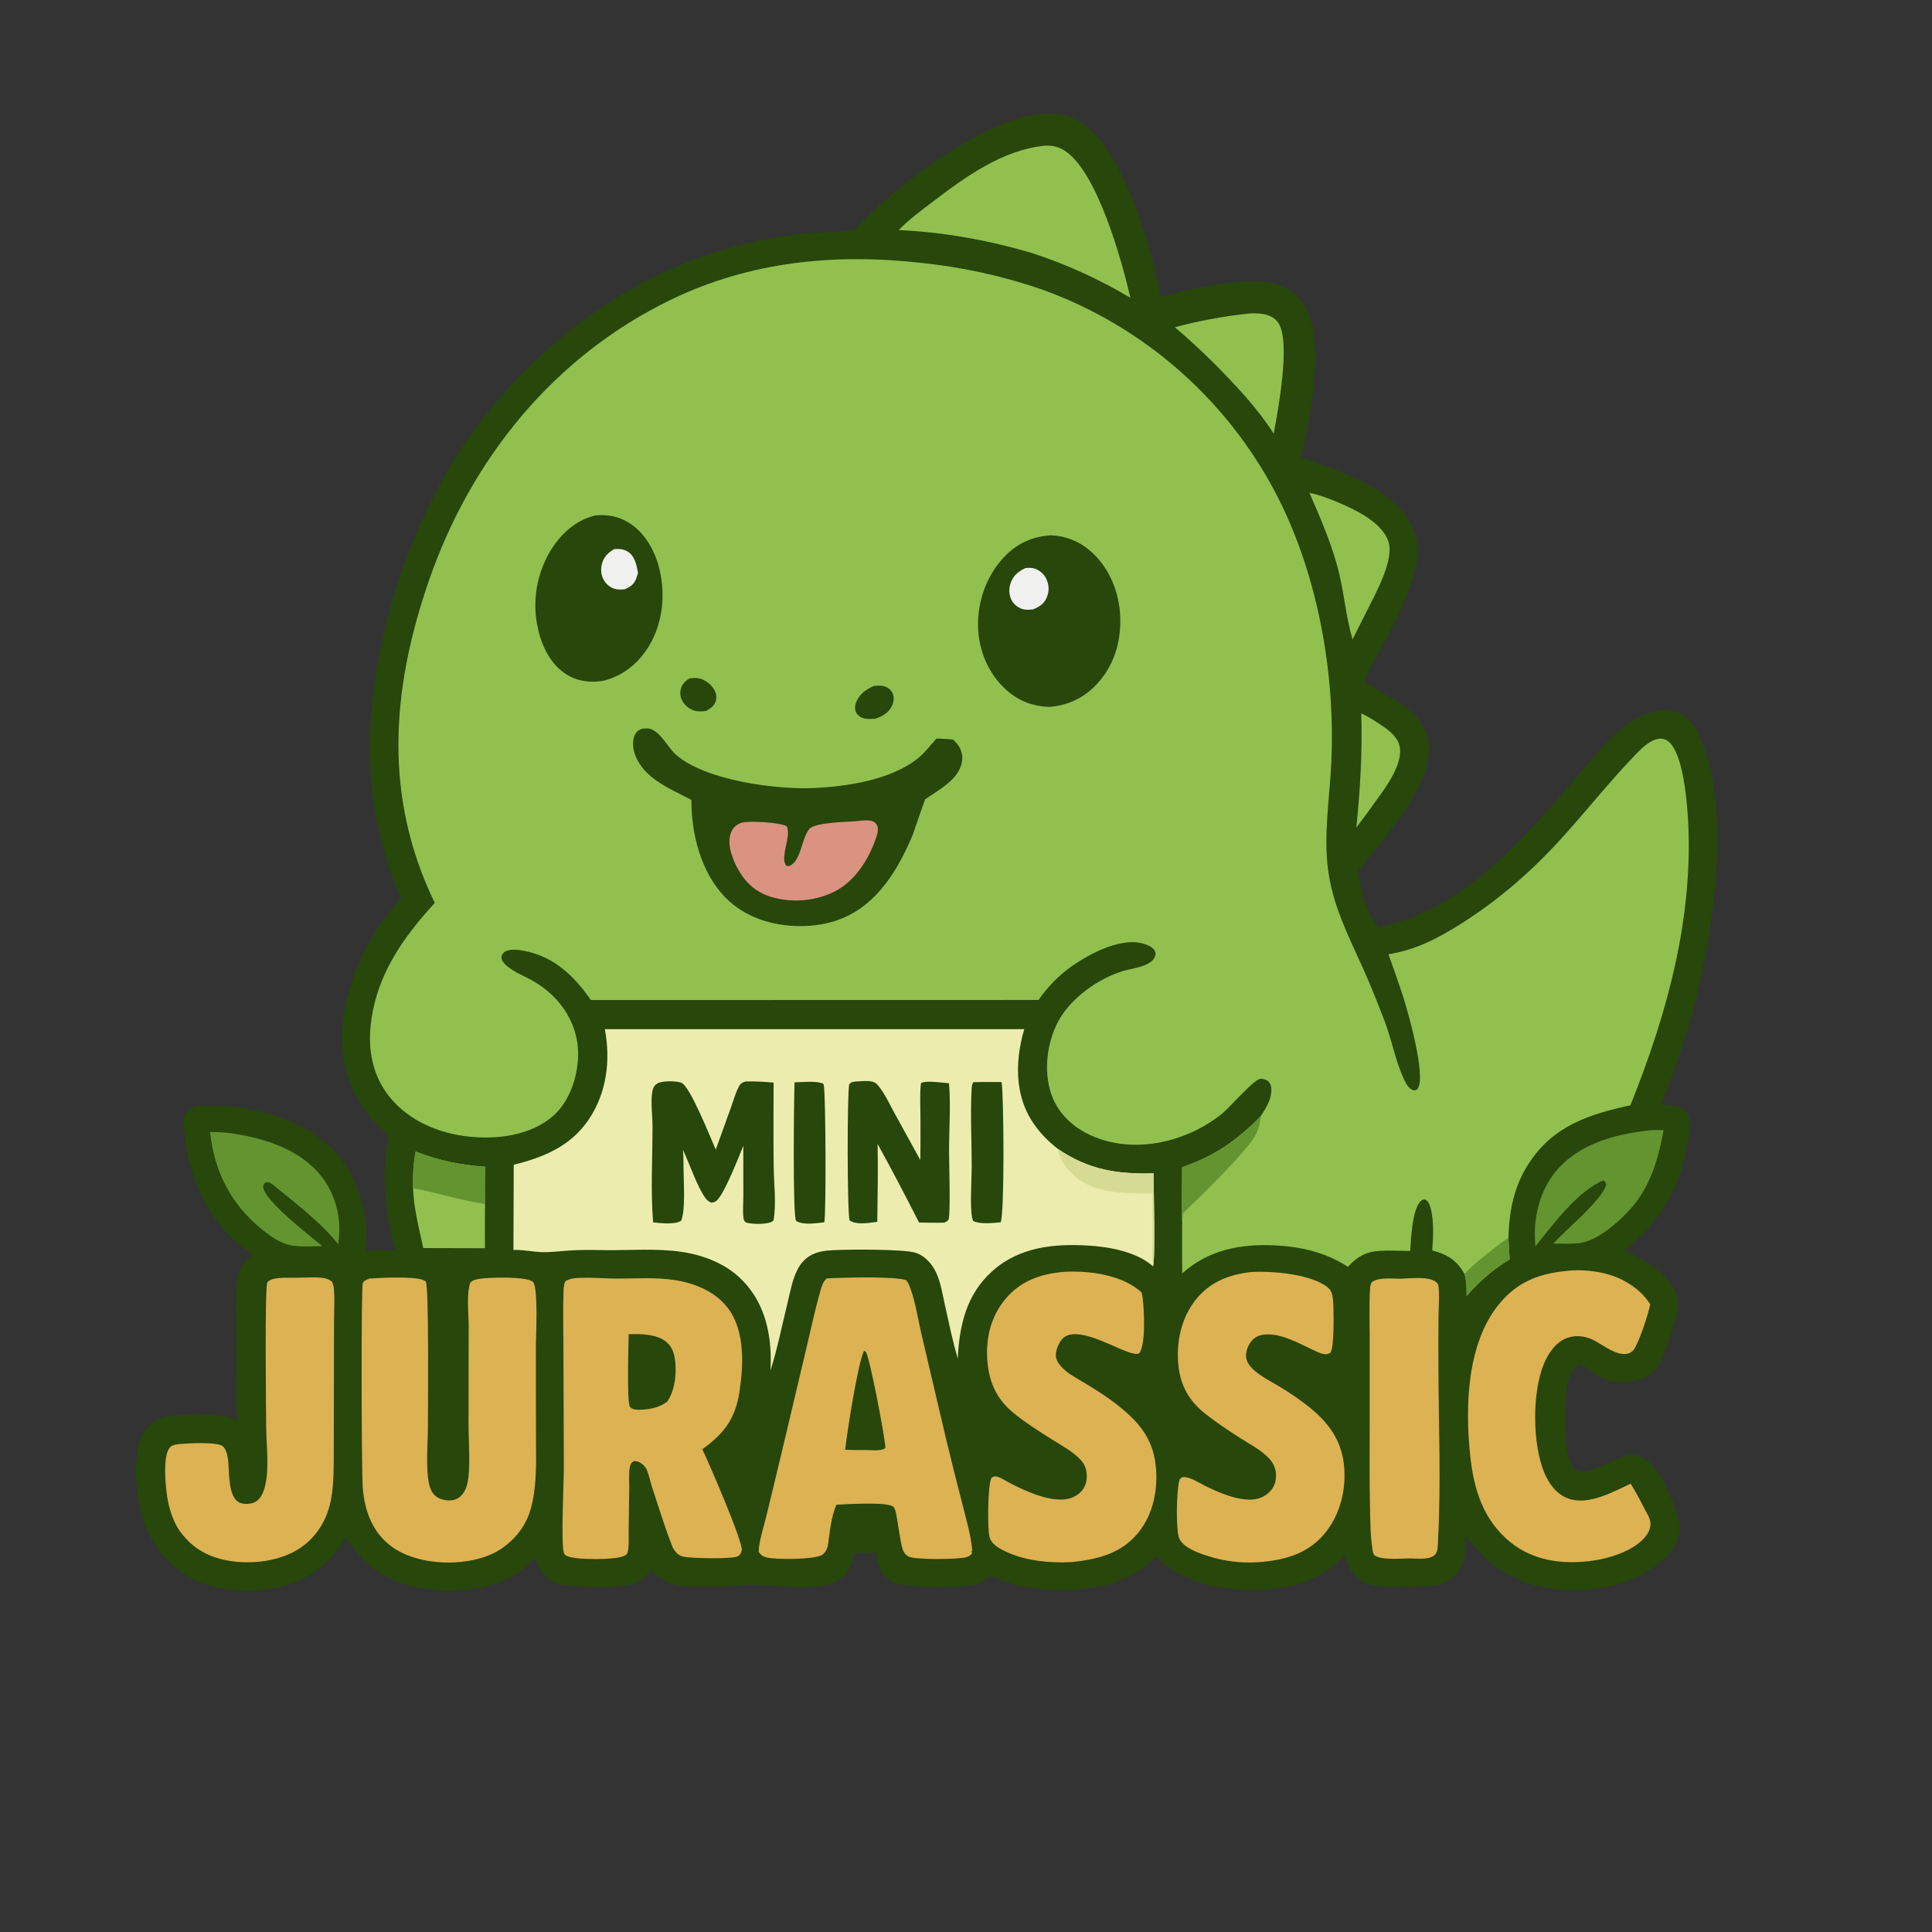 <svg height="1024" width="1024" xmlns:xlink="http://www.w3.org/1999/xlink" xmlns="http://www.w3.org/2000/svg">
	<rect width="100%" height="100%" fill="#333333" stroke="none"/>
	<path d="M549.93 60.692C550.156 60.647 550.381 60.599 550.608 60.557C558.25 59.154 567.293 60.938 573.719 65.325C595.76 80.371 610.515 131.618 615.199 157.277C631.008 153.027 657.412 146.967 673.282 149.905C680.584 151.257 686.886 154.842 691.026 161.13C703.093 179.46 694.178 221.542 689.715 242.403C709.671 249.551 735.906 257.398 747.376 276.759C750.205 281.464 751.629 286.88 751.481 292.368C751.138 308.376 738.609 331.267 730.987 345.697C728.426 350.546 724.622 355.619 723.3 360.927C724.363 362.739 741.252 371.831 744.594 374.353C751.119 379.276 756.109 385.425 757.186 393.79C760.055 416.072 732.468 445.355 719.577 462.055C721.795 472.216 723.707 483.379 730.715 491.474C776.291 482.024 808.593 443.348 837.272 409.804C846.501 399.011 856.888 385.623 869.934 379.405C875.684 376.664 882.751 375.13 888.886 377.469C894.683 379.678 898.305 384.687 900.799 390.14C918.774 429.442 907.481 499.463 896.138 540.092C891.855 555.434 886.288 570.412 880.66 585.302C884.273 585.582 887.698 586.237 891.237 587.007C892.22 587.913 893.306 588.841 894.07 589.944C897.174 594.422 895.067 601.851 894.284 606.826C890.735 629.353 879.216 649.052 860.762 662.536C869.525 666.669 878.392 671.467 884.623 679.113C888.064 683.335 890.064 688.246 889.405 693.751C888.853 698.357 882.321 717.818 879.95 722.237C878.733 724.525 877.04 726.526 874.985 728.106C867.95 733.567 854.88 733.801 847.163 729.597C843.847 727.791 841.084 723.899 837.272 723.469C836.532 723.645 835.928 723.816 835.346 724.337C831.494 727.789 830.542 733.797 830.176 738.692C829.512 747.579 827.979 772.116 834.767 778.593C840.919 784.464 857.242 770.478 865.633 771.026C869.875 771.304 873.699 774.063 876.318 777.262C881.585 783.697 891.103 802.681 890.215 810.949C889.424 818.306 884.892 824.106 879.276 828.565C863.501 841.091 842.507 844.559 822.857 842.114C802.595 839.593 789.269 829.975 776.906 814.217C776.857 820.152 776.989 826.488 773.818 831.761C771.217 836.086 766.949 838.734 762.115 839.926C756.208 841.384 735.625 841.534 729.324 840.572C726.476 840.138 723.751 839.267 721.319 837.697C716.557 834.626 713.826 829.51 712.765 824.063C711.733 825.165 710.674 826.243 709.591 827.296C696.806 839.538 679.735 842.989 662.566 842.719C644.301 842.431 625.857 838.431 612.753 824.884C601.154 836.964 585.249 841.867 568.875 842.696C553.751 843.376 538.701 841.699 524.896 835.2C522.646 837.043 520.188 839.038 517.331 839.797C509.534 841.871 478.823 842.123 472.255 838.114C466.657 834.696 465.575 829.051 464.273 823.145L453.321 822.988C452.018 827.463 450.318 832.065 446.976 835.433C437.331 845.151 411.712 839.925 398.917 839.933C394.932 839.936 390.919 840.537 386.934 840.731C380.809 841.029 374.621 840.984 368.489 840.969C358.87 840.946 352.244 839.51 345.204 832.455C342.782 834.976 339.812 837.663 336.592 839.061C329.168 842.282 301.97 841.865 294.364 838.808C288.064 836.276 285.95 831.647 283.376 825.809C280.607 828.807 277.725 831.396 274.308 833.641C258.815 843.824 237.143 844.814 219.471 841.076C203.601 837.718 191.909 828.299 183.196 814.848C177.126 825.841 167.843 834.191 156.069 838.753C140.525 844.775 119.27 844.699 104.024 837.804C91.618 832.193 81.516 821.055 76.783 808.341C72.238 796.133 69.625 772.582 75.482 760.448C77.607 756.047 81.554 752.843 86.151 751.264C92.182 749.192 111.849 749.328 118.482 750.579C121.08 751.068 123.209 752.031 125.534 753.226C125.357 737.228 125.286 721.229 125.32 705.23C125.322 696.759 124.907 688.01 125.583 679.574C126.115 672.937 128.879 669.077 133.834 664.838C129.78 662.134 125.949 659.18 122.482 655.747C105.336 638.77 97.44 615.419 97.323 591.644C99.225 589.037 101.068 587.722 103.836 586.144C111.336 585.966 118.765 585.978 126.215 586.964C146.674 589.672 168.617 598.035 181.429 614.967C191.047 627.677 196.008 647.227 193.826 662.977C199.012 662.678 204.206 662.538 209.4 662.555C204.219 642.338 201.703 622.303 205.951 601.612L205.381 601.136C191.495 589.526 183.029 574.314 181.527 556.156C179.775 534.963 187.843 511.038 199.225 493.352C203.168 487.225 207.893 481.708 212.577 476.149C206.211 462.556 202.081 447.41 199.278 432.703C187.205 369.373 210.486 287.603 246.335 234.938C282.61 181.647 338.669 140.753 402.174 127.469C411.492 125.52 421.112 124.089 430.611 123.438C437.796 122.946 445.13 123.249 452.22 121.866L452.898 121.727C473.867 99.139 518.784 64.546 549.93 60.692Z" fill="#27470B"></path>
	<path d="M230.44 478.582C203.232 422.492 207.315 365.656 227.294 307.844C249.592 243.318 293.495 188.935 355.488 158.906C397.625 138.495 442.628 134.161 488.756 139.381C510.117 141.612 531.16 146.232 551.492 153.153C607.499 173.084 653.423 214.237 679.355 267.73C699.183 308.876 707.719 358.593 705.635 404.05C704.774 422.841 701.432 442.247 703.897 460.976C706.404 480.022 714.597 495.857 722.353 513.089C726.516 522.339 730.346 531.963 733.958 541.442C737.828 551.601 739.657 562.718 744.398 572.565C745.495 574.844 746.668 576.969 749.138 577.893C750.185 577.83 750.754 577.9 751.434 576.937C756.01 570.462 746.194 535.961 743.526 527.733C741.088 520.381 738.554 513.062 735.925 505.777C750.454 503.469 762.229 497.288 774.52 489.517C794.761 476.719 812.214 461.388 828.276 443.627C840.475 430.139 851.779 415.872 864.308 402.675C868.616 398.137 877.405 387.666 884.245 392.955C890.934 398.127 893.295 417.859 894.033 425.746C899.205 481.018 884.562 535.041 864.142 585.83C842.038 590.638 822.979 596.837 810.081 616.982C802.362 629.037 799.861 641.987 799.502 656.114L800.149 667.522C791.344 672.757 784.028 679.195 777.354 686.947C777.237 683.111 777.398 678.958 776.228 675.263C776.139 675.099 776.053 674.932 775.959 674.771C771.804 667.646 766.863 664.861 759.106 662.746C759.674 655.718 760.084 647.122 758.253 640.247C757.75 638.356 757.141 636.772 755.394 635.748C754.295 635.799 753.974 635.778 753.106 636.549C748.495 640.646 747.847 656.82 747.441 663.032C742.142 662.961 736.744 662.703 731.455 662.969C724.05 663.341 719.316 666.109 714.432 671.439C702.784 663.853 689.633 660.759 675.851 660.079C657.558 659.177 640.513 662.433 626.597 674.943C626.492 665.832 626.48 656.721 626.56 647.61C626.166 637.999 626.539 628.223 626.553 618.597C643.396 612.935 656.071 604.178 668.291 591.467C671.172 587.067 674.652 581.506 673.679 575.984C673.457 574.723 672.84 573.48 671.746 572.754C670.842 572.154 668.92 571.652 667.827 571.829C664.387 572.387 651.81 586.903 648.035 590.001C628.697 605.869 599.276 612.458 576.341 600.884C567.346 596.346 560.18 589.052 557.019 579.378C553.133 567.49 554.918 552.82 560.644 541.808C567.237 529.129 581.954 518.633 595.484 514.594C600.088 513.22 609.821 512.272 611.987 507.366C612.495 506.216 612.67 505.218 612.108 504.036C610.855 501.4 606.368 500.095 603.781 499.656C591.921 497.643 575.83 506.36 566.648 513.171C560.233 517.929 555.009 523.483 550.435 530.005L313.174 530.058C304.266 517.19 293.567 506.929 277.623 503.93C274.656 503.372 270.007 502.75 267.386 504.583C266.696 505.066 266.186 505.715 265.941 506.548C265.581 507.773 265.922 508.88 266.657 509.865C270.018 514.373 277.6 517.087 282.398 519.837C297.786 528.654 307.76 544.147 306.297 562.237C305.422 573.062 301.067 584.939 292.521 592.03C280.635 601.894 263.527 603.995 248.65 602.439C232.693 600.77 216.817 594.178 206.545 581.465C197.579 570.366 194.907 556.735 196.536 542.768C199.567 516.78 213.354 497.253 230.44 478.582Z" fill="#91C04F"></path>
	<path d="M626.553 618.597C643.396 612.935 656.071 604.178 668.291 591.467C667.942 595.695 667.026 598.915 664.852 602.601C659.604 611.498 635.682 634.766 627.122 642.889C626.952 644.465 626.765 646.039 626.56 647.61C626.166 637.999 626.539 628.223 626.553 618.597Z" fill="#639430"></path>
	<path d="M776.228 675.263C780.722 670.051 793.503 660.085 799.502 656.114L800.149 667.522C791.344 672.757 784.028 679.195 777.354 686.947C777.237 683.111 777.398 678.958 776.228 675.263Z" fill="#639430"></path>
	<path d="M340.674 386.202C341.307 386.149 341.941 386.108 342.576 386.08C349.084 385.795 353.49 395.632 357.999 399.737C373.352 413.714 411.797 418.644 431.59 417.675C449.265 416.81 471.341 413.447 485.767 402.531C489.801 399.479 492.94 395.224 496.322 391.489C499.379 391.483 502.27 391.646 505.298 392.067C505.955 392.731 506.613 393.403 507.205 394.126C509.35 396.741 510.423 400.035 509.921 403.41C508.472 413.129 497.611 418.556 490.369 423.628C488.008 429.891 485.985 436.32 483.723 442.626C478.734 454.398 472.61 465.928 463.537 475.098C452.682 486.069 439.314 490.909 423.963 490.85C409.371 490.793 394.791 486.242 384.426 475.643C371.516 462.442 366.363 441.917 366.47 423.958C355.34 418.066 341.091 412.75 336.486 399.687C335.378 396.544 335.036 392.356 336.595 389.295C337.533 387.453 338.755 386.783 340.674 386.202Z" fill="#27470B"></path>
	<path d="M454.51 435.206C456.58 434.909 459.181 434.645 461.257 434.934C462.69 435.133 464.116 435.952 464.789 437.266C465.572 438.797 465.374 440.738 464.893 442.328C461.467 453.654 454.314 465.841 443.755 471.769C433.451 477.555 420.267 478.806 408.962 475.443C400.171 472.828 394.707 467.428 390.525 459.561C389.385 457.325 388.403 454.85 387.658 452.455C386.451 448.578 385.957 443.793 387.994 440.101C389.13 438.044 391.031 436.641 393.284 436.023C397.206 434.948 413.461 435.836 417.034 437.974C418.823 441.861 416.154 448.732 415.768 453.019C415.568 455.245 415.383 457.143 416.872 458.917L418.237 459.016C424.659 456.637 424.682 444.427 428.946 439.411C432.052 435.758 449.223 435.669 454.51 435.206Z" fill="#DA9281"></path>
	<path d="M557.017 283.723C564.776 284.099 571.653 286.697 577.586 291.749C587.17 299.912 592.588 312.06 593.598 324.49C594.675 337.761 591.349 351.085 582.531 361.282C575.488 369.426 566.673 373.913 555.958 374.671C547.645 374.345 540.491 371.754 534.121 366.339C524.815 358.429 519.361 346.622 518.499 334.515C517.525 320.837 522.039 306.65 531.177 296.354C538.216 288.423 546.489 284.398 557.017 283.723Z" fill="#27470B"></path>
	<path d="M543.526 301.074C545.328 300.948 547.033 300.802 548.746 301.482C551.6 302.616 553.817 304.777 554.932 307.648C556.099 310.577 556.041 313.853 554.771 316.739C553.257 320.147 550.83 321.712 547.462 322.996C545.719 323.159 543.983 323.342 542.265 322.9C539.656 322.221 537.45 320.484 536.177 318.109C534.683 315.273 534.623 311.815 535.732 308.84C537.205 304.883 539.819 302.818 543.526 301.074Z" fill="#F0F0EF"></path>
	<path d="M316.049 273.098C322.323 272.728 327.679 273.644 333.122 276.947C341.789 282.207 347.146 291.9 349.484 301.519C352.819 315.238 351.288 330.458 343.847 342.601C338.22 351.785 330.001 358.362 319.47 360.886C312.745 361.914 306.186 361.16 300.318 357.499C291.981 352.299 287.331 342.886 285.219 333.575C281.794 318.933 284.391 303.529 292.429 290.819C297.931 282.304 305.941 275.218 316.049 273.098Z" fill="#27470B"></path>
	<path d="M325.503 291.047C328.216 290.825 330.584 290.942 332.924 292.506C336.626 294.98 337.406 299.597 338.158 303.64C337.819 304.773 337.488 305.927 337.046 307.025C335.859 309.979 333.888 311.113 331.091 312.36C329.623 312.441 328.022 312.572 326.574 312.284C324.028 311.777 321.628 310.041 320.249 307.86C318.588 305.233 318.24 301.934 319.016 298.954C320.025 295.079 322.165 293.034 325.503 291.047Z" fill="#F0F0EF"></path>
	<path d="M463.084 363.573C465.237 363.369 467.185 363.145 469.251 363.956C471.031 364.656 472.512 365.912 473.215 367.722C474.049 369.867 473.671 372.306 472.649 374.316C470.783 377.988 467.63 379.718 463.854 380.944C462.048 381.03 460.049 381.196 458.267 380.824C456.44 380.443 454.648 379.365 453.772 377.669C452.903 375.988 453.117 373.999 453.762 372.285C455.434 367.841 458.993 365.479 463.084 363.573Z" fill="#27470B"></path>
	<path d="M365.417 359.566C366.994 359.392 368.568 359.218 370.145 359.494C373.352 360.056 376.576 362.374 378.294 365.112C379.502 367.037 380.052 369.244 379.41 371.469C378.621 374.201 376.624 375.479 374.272 376.8C372.608 377.016 370.891 377.146 369.219 376.922C366.465 376.554 363.635 374.541 362.123 372.252C360.778 370.214 360.211 367.876 360.779 365.474C361.452 362.621 363.02 361.092 365.417 359.566Z" fill="#27470B"></path>
	<path d="M320.583 545.485L542.878 545.479C540.171 554.642 538.829 564.588 539.96 574.122C541.724 588.983 549.179 599.946 560.773 609.008C577.075 620.009 592.01 622.443 611.387 621.873C611.419 629.882 612.472 666.268 611.138 671.181C602.596 663.559 588.32 660.901 577.273 660.204C558.814 659.039 540.301 660.849 525.944 673.729C512.161 686.093 508.548 702.346 507.607 720.07C505.015 711.081 503.068 701.822 501.032 692.687C499.728 686.838 498.8 680.407 496.358 674.921C494.215 670.108 490.504 665.794 485.417 664.027C479.316 661.907 445.28 662.05 437.944 662.891C435.307 663.193 432.692 663.831 430.313 665.035C426.951 666.738 424.402 669.528 422.696 672.861C419.869 678.385 418.771 685.02 417.301 691.019C414.438 702.7 412.053 714.844 408.409 726.285C408.489 723.291 408.581 720.281 408.461 717.286C407.843 701.857 403.256 687.423 391.591 676.79C384.568 670.387 375.645 666.505 366.434 664.462C353.166 661.52 338.782 662.534 325.245 662.605C318.523 662.641 311.718 662.356 305.006 662.623C299.872 662.828 294.76 663.48 289.621 663.674C283.752 663.895 278.054 662.264 272.13 662.506L272.289 617.332C288.01 613.502 302.377 607.505 311.851 593.65C321.594 579.4 323.703 562.113 320.583 545.485Z" fill="#EDECAF"></path>
	<path d="M560.773 609.008C577.075 620.009 592.01 622.443 611.387 621.873C611.419 629.882 612.472 666.268 611.138 671.181C610.391 667.044 610.851 662.056 610.85 657.854L610.814 632.588C597.607 632.22 581.526 633.119 570.722 624.314C566.189 620.619 561.391 614.989 560.773 609.008Z" fill="#D5DB93"></path>
	<path d="M395.178 573.203C400.142 573.047 405.079 573.361 410.021 573.8C409.99 588.711 409.881 603.637 410.075 618.546C410.193 627.616 411.523 637.904 409.996 646.793C409.645 647.171 409.64 647.223 409.115 647.518C406.384 649.046 398.191 648.953 395.274 647.893C394.584 647.173 394.287 646.934 394.116 645.912C393.528 642.39 394.002 637.911 393.995 634.29L393.971 607.279C391.28 613.928 384.707 630.671 380.591 635.571C379.521 636.844 378.719 637.264 377.088 637.458C375.737 636.902 374.945 636.377 374.047 635.203C369.718 629.537 365.291 616.387 361.981 609.437C362.274 612.856 362.243 616.32 362.294 619.752C362.317 626.366 363.419 641.316 361.058 646.977C357.892 649.237 350.005 648.292 346.159 647.881C344.806 631.14 345.844 613.894 345.85 597.082C345.852 591.307 344.795 584.309 345.709 578.691C346.021 576.768 346.681 575.339 348.39 574.262C350.791 572.748 358.551 572.802 361.241 573.951C365.895 575.939 376.779 603.542 379.367 609.337L387.279 587.377C388.61 583.626 389.729 579.554 391.557 576.021C392.513 574.172 393.224 573.838 395.178 573.203Z" fill="#27470B"></path>
	<path d="M453.524 573.214C456.292 573.111 459.754 572.629 462.439 573.314C463.718 573.64 464.565 574.337 465.4 575.32C468.948 579.494 471.522 585.303 474.165 590.082L487.806 614.894C487.904 607.142 487.918 599.39 487.848 591.639C487.807 585.83 487.476 579.907 488.116 574.128C490.444 572.433 499.945 573.947 502.993 574.141C503.986 585.963 503.022 598.234 503.026 610.114C503.028 616.095 503.842 642.037 502.833 645.977C502.497 647.288 501.579 647.442 500.479 648.013C496.017 648.17 491.572 648.062 487.111 647.957C479.969 633.93 472.784 620.099 465.146 606.325C465.432 620.052 465.161 633.865 464.977 647.596L463.992 647.729C460.129 648.209 453.478 649.336 450.269 646.771C448.993 641.754 448.997 579.386 450.095 574.754C451.246 573.344 451.779 573.527 453.524 573.214Z" fill="#27470B"></path>
	<path d="M515.889 573.579C520.883 573.423 525.894 573.511 530.89 573.514C532.049 581.338 532.482 643.225 530.367 647.845C526.313 648.243 519.462 648.992 515.822 647.153C515.534 646.518 515.474 646.452 515.296 645.663C513.999 639.906 515.031 624.856 515.032 618.245C515.035 604.45 514.232 590.308 515.028 576.558C515.098 575.342 515.28 574.617 515.889 573.579Z" fill="#27470B"></path>
	<path d="M421.126 573.673C425.703 573.567 431.989 572.759 436.276 574.294C436.46 574.682 436.554 574.831 436.643 575.303C437.69 580.846 437.909 646.101 436.844 647.867C432.686 648.261 425.544 649.541 421.92 647.057C420.073 643.643 420.81 581.542 421.126 573.673Z" fill="#27470B"></path>
	<path d="M311.453 677.213C316.947 677.269 322.435 677.704 327.927 677.676C337.886 677.626 347.905 676.943 357.794 678.495C368.613 680.193 379.694 684.792 386.269 693.937C395.034 706.13 394.064 724.42 391.8 738.461C389.567 752.313 383.498 759.999 372.247 768.136C375.441 774.761 393.865 817.099 393.128 821.682C392.916 822.996 392.446 824.019 391.293 824.763C388.606 826.497 366.356 825.956 362.465 825.117C359.296 824.433 358.27 822.956 356.602 820.321C352.529 809.974 349.212 799.209 345.737 788.645C344.741 785.616 344.104 782.311 342.955 779.364C342.152 777.305 340.097 775.373 338.011 774.648C337.261 774.388 336.178 774.279 335.479 774.725C334.444 775.386 334.043 776.527 333.816 777.681C333.147 781.08 333.555 785.063 333.51 788.545L333.191 812.303C333.152 815.601 333.47 819.317 332.713 822.533C332.427 823.751 331.995 824.044 330.897 824.62C326.555 826.9 305.036 826.895 300.582 824.742C299.667 824.299 299.266 824.097 298.912 823.164C297.227 818.719 298.842 785.281 298.842 778.25L298.633 715.335C298.613 705.313 298.335 695.219 298.647 685.203C298.71 683.177 298.757 681.065 299.583 679.188C302.69 676.91 307.706 677.361 311.453 677.213Z" fill="#DDB252"></path>
	<path d="M333.214 707.167C339.222 706.913 347.26 707.088 352.353 710.617C355.317 712.671 356.893 715.772 357.534 719.259C358.871 726.542 357.971 736.717 353.678 742.818C349.923 745.869 344.849 746.91 340.09 747.167C338.077 747.276 335.449 747.319 333.931 745.779C332.142 743.967 333.143 712.075 333.214 707.167Z" fill="#27470B"></path>
	<path d="M438.125 677.597C446.332 677.122 474.28 676.294 480.507 678.579L480.66 679.488L481.124 679.488C484.871 687.395 486.382 698.56 488.424 707.235L501.516 762.984C504.398 774.919 507.385 786.83 510.477 798.713C512.403 806.42 514.702 814.112 515.33 822.055L514.816 822.317L515.266 823.27C514.48 824.371 513.326 824.993 512.047 825.371C508.062 826.55 484.767 826.84 481.396 824.937C480.068 824.188 479.169 822.979 478.588 821.589C477.257 818.407 475.827 805.704 474.648 800.862C474.37 800.11 474.124 799.279 473.537 798.698C470.569 795.763 447.839 797.363 443.333 797.519C440.506 803.967 439.943 811.21 438.961 818.095C438.62 820.479 437.85 822.67 435.775 824.086C432 826.66 411.214 826.747 406.256 825.465C404.237 824.943 403.153 824.162 402.084 822.399C402.382 816.402 404.656 809.787 406.089 803.94L413.515 773.17L427.352 714.77C429.868 704.217 432.095 693.474 435.165 683.076C435.83 680.824 436.404 679.267 438.125 677.597Z" fill="#DDB252"></path>
	<path d="M458.034 715.906C458.3 716.09 458.592 716.243 458.833 716.458C460.766 718.184 469.179 762.291 469.272 767.35C469.164 767.459 469.069 767.584 468.946 767.676C466.864 769.247 461.426 768.559 458.875 768.536C455.227 768.625 451.607 768.539 447.961 768.411C448.845 759.956 454.792 721.532 458.034 715.906Z" fill="#27470B"></path>
	<path d="M195.808 677.657C202.063 677.266 218.454 676.386 223.883 678.299C224.322 678.454 225.342 678.889 225.649 679.208C227.436 681.065 226.815 748.825 226.805 756.743C226.795 764.882 225.151 783.065 228.552 789.909C229.685 792.189 231.425 793.785 233.86 794.553C236.679 795.442 239.83 795.684 242.498 794.215C245.545 792.538 247.065 789.242 247.779 785.981C249.467 778.261 248.345 763.734 248.322 755.394L248.41 702.368C248.382 695.306 247.146 686.739 249.194 679.942C250.39 678.405 252.602 678.056 254.427 677.768C259.203 677.015 279.247 676.425 282.452 679.402C285.391 682.133 284.048 708.482 284.018 713.75L284.062 758.877C284.065 768.346 284.447 777.964 283.528 787.394C283 792.81 282.007 798.48 280.005 803.564C276.538 812.366 268.915 820.045 260.299 823.831C247.318 829.535 229.195 829.571 216.067 824.333C206.684 820.59 199.889 814.162 195.969 804.803C193.804 799.634 192.658 793.94 192.262 788.365C191.6 779.019 191.314 681.876 192.324 679.968C193.016 678.661 194.524 678.187 195.808 677.657Z" fill="#DDB252"></path>
	<path d="M562.874 674.207C563.246 674.162 563.62 674.123 563.995 674.103C577.306 673.359 594.914 675.615 605.132 685.065C605.364 686.163 605.548 687.271 605.683 688.386C606.415 694.466 607.373 712.744 603.817 717.265C599.15 719.825 580.559 706.214 568.456 707.205C566.217 707.389 564.18 708.26 562.729 710.015C560.998 712.11 559.223 716.443 559.674 719.181C560.148 722.055 562.46 724.558 564.593 726.37C567.85 729.137 571.871 731.179 575.525 733.396C581.135 736.8 586.61 740.269 591.795 744.313C603.039 753.083 610.871 761.87 612.532 776.483C613.93 788.792 611.426 802.223 603.562 812.055C594.434 823.468 581.974 826.402 568.124 827.959C555.516 828.532 541.815 827.258 530.53 821.08C527.852 819.613 525.216 817.611 524.429 814.515C523.355 810.285 523.451 786.971 525.503 783.268C526.557 782.699 527.309 782.234 528.538 782.643C531.035 783.474 533.67 785.257 536.058 786.464C543.831 790.393 554.216 795.111 563.115 794.777C567.009 794.631 570.741 793.171 573.336 790.196C575.614 787.582 576.334 784.042 575.93 780.659C575.598 777.886 574.618 775.74 572.718 773.696C568.601 769.268 562.521 766.111 557.427 762.866C550.575 758.5 543.667 754.173 537.354 749.036C528.705 741.997 524.531 733.499 523.424 722.411C522.21 710.246 524.88 698.148 532.791 688.615C540.616 679.183 550.955 675.352 562.874 674.207Z" fill="#DDB252"></path>
	<path d="M663.272 674.189C674.236 673.57 694.555 675.242 703.437 682.106C705.72 683.87 706.279 686.192 706.528 688.962C706.953 693.672 707.312 714.46 705.096 717.054C703.851 717.773 702.898 717.897 701.499 717.641C699.113 717.204 696.784 715.875 694.608 714.845C687.57 711.515 679.609 707.142 671.599 707.243C668.508 707.282 665.585 708.21 663.5 710.58C661.583 712.758 660.253 716.082 660.43 719.004C660.586 721.597 662.118 723.768 663.926 725.532C667.946 729.452 673.776 732.241 678.554 735.168C684.535 738.832 690.373 742.767 695.727 747.31C705.575 755.668 711.567 765.104 712.493 778.198C713.39 790.88 709.822 804.044 701.329 813.708C692.298 823.983 679.796 827.127 666.625 828.031C657.635 828.562 648.975 827.517 640.385 824.772C635.423 823.187 627.373 820.552 625.066 815.458C623.071 811.053 623.552 788.591 625.268 784.034C626.205 783.142 626.618 782.755 627.974 782.886C631.32 783.211 635.354 785.804 638.327 787.306C645.553 790.958 655.919 795.481 664.189 794.756C668.052 794.417 671.43 792.647 673.881 789.631C675.879 787.173 676.558 783.836 676.239 780.733C675.942 777.853 674.793 775.403 672.864 773.258C668.673 768.6 662.146 765.304 656.921 761.943C650.755 757.978 644.568 753.865 638.808 749.322C630.455 742.734 625.781 734.699 624.617 724.07C623.261 711.684 625.958 698.543 633.904 688.699C641.462 679.336 651.592 675.472 663.272 674.189Z" fill="#DDB252"></path>
	<path d="M829.489 673.705C835.948 672.815 843.557 673.336 849.923 674.801C859.661 677.04 869.306 682.751 874.675 691.341C873.147 698.008 870.059 707.306 867.033 713.458C866.133 715.288 865.156 716.726 863.121 717.354C857.288 719.154 849.661 712.876 844.712 710.359C840.298 708.114 835.217 707.429 830.505 709.178C824.607 711.369 820.705 717.158 818.353 722.75C811.97 737.926 812.156 765.56 818.588 780.738C821.034 786.509 824.945 791.894 831.009 794.178C841.701 798.205 854.836 790.753 864.291 786.386C867.327 791.187 869.871 796.268 872.494 801.302C873.35 802.855 874.338 804.639 874.679 806.387C875.202 809.064 873.968 812.058 872.354 814.142C865.993 822.354 851.775 826.405 841.898 827.503C827.227 829.134 812.366 826.968 800.64 817.476C786.061 805.674 781.124 789.391 779.221 771.348C776.502 745.566 777.442 712.12 794.475 691.269C803.871 679.767 814.978 675.227 829.489 673.705Z" fill="#DDB252"></path>
	<path d="M155.493 677.227C158.579 677.155 161.665 677.106 164.751 677.079C168.423 677.061 173.309 676.769 176.098 679.533C176.712 681.038 176.927 682.361 177.042 683.982C177.416 689.275 177.072 694.816 177.04 700.129L176.972 728.482L176.907 766.499C176.842 775.651 177.16 785.341 175.525 794.356C173.618 804.878 168.309 814.142 159.408 820.262C148.68 827.638 133.052 829.432 120.472 827.089C109.422 825.031 101.105 819.955 94.736 810.7C91.971 806.352 90.232 801.273 89.145 796.259C87.832 790.2 86.094 772.833 89.614 767.761C90.799 766.053 92.414 765.726 94.343 765.481C98.526 764.949 115.252 764.088 118.074 766.527C121.631 769.6 121.03 778.507 121.466 782.869C121.872 786.933 122.435 793.18 125.972 795.797C128.032 797.323 130.991 797.293 133.392 796.77C137.554 795.863 139.497 791.657 140.427 787.879C142.828 778.125 141.16 766.516 141.084 756.457C141.024 748.515 140.226 681.443 141.741 679.614C144.17 676.682 151.914 677.314 155.493 677.227Z" fill="#DDB252"></path>
	<path d="M742.427 677.75C747.096 677.579 756.932 676.444 760.764 679.22C761.857 680.012 762.302 680.639 762.46 681.996C763.036 686.928 762.501 692.401 762.444 697.394C762.356 706.667 762.341 715.939 762.399 725.212C762.496 755.507 763.811 786.068 762.187 816.322C762.065 818.586 762.256 822.119 760.706 823.891C758.063 826.911 751.149 826.037 747.472 825.993C743.233 825.994 731.922 827.039 728.634 824.387C727.573 823.531 727.6 822.04 727.397 820.778C726.283 813.872 726.329 806.673 726.148 799.683C725.761 784.683 725.977 769.633 725.97 754.627L725.964 709.289C725.965 700.915 725.646 692.391 726.111 684.037C726.2 682.449 726.185 680.828 727.152 679.494C730.893 676.858 737.992 677.776 742.427 677.75Z" fill="#DDB252"></path>
	<path d="M553.927 77.196C557.597 76.965 560.883 77.745 564.004 79.665C581.415 90.371 594.565 138.016 599.126 157.838C582.607 147.986 565.04 140.007 546.751 134.051C523.601 127.27 500.479 123.07 476.337 121.938C481.711 116.358 488.286 111.574 494.434 106.885C511.874 93.583 531.488 79.402 553.927 77.196Z" fill="#91C04F"></path>
	<path d="M111.321 600.016C115.658 599.926 119.995 600.229 124.277 600.922C141.779 603.648 160.769 610.01 171.506 625.038C178.677 635.077 181.181 647.343 179.208 659.404C169.887 647.754 157.685 638.648 146.228 629.203C145.421 628.54 144.602 627.813 143.721 627.251C142.559 626.509 141.957 626.508 140.646 626.759C139.717 627.801 139.37 627.96 139.566 629.446C140.529 636.719 164.318 655.059 170.921 660.489C155.543 660.74 151.426 661.798 138.855 651.626C122.388 638.301 113.598 620.969 111.321 600.016Z" fill="#639430"></path>
	<path d="M873.758 599.198C876.364 598.814 879.151 598.996 881.786 598.992C878.656 615.6 874.264 630.653 862.108 643.032C855.987 649.265 846.306 657.52 837.332 658.839C832.861 659.496 827.861 659.094 823.344 659.145C829.827 651.784 849.078 636.099 851.34 627.917C850.983 626.495 850.944 626.499 849.775 625.6C836.121 631.444 823.056 649.009 813.819 660.602C812.371 647.056 815.543 632.194 824.14 621.42C836.011 606.542 855.65 601.125 873.758 599.198Z" fill="#639430"></path>
	<path d="M661.861 166.206C664.452 165.945 667.438 166.019 670 166.526C672.986 167.118 675.918 168.611 677.614 171.224C684.182 181.342 677.379 217.633 675.072 229.848C670.683 222.949 665.703 216.628 660.358 210.457C648.515 197.165 636.264 184.996 622.692 173.443C635.537 170.002 648.634 167.582 661.861 166.206Z" fill="#91C04F"></path>
	<path d="M220.321 610.364C232.817 615.226 243.965 617.42 257.31 618.431C256.862 625.014 257.026 631.625 257.069 638.218C256.916 645.999 257.046 653.807 257.039 661.59L224.329 661.503C222.068 650.766 219.316 640.814 218.94 629.73C218.778 623.009 219.028 616.964 220.321 610.364Z" fill="#91C04F"></path>
	<path d="M220.321 610.364C232.817 615.226 243.965 617.42 257.31 618.431C256.862 625.014 257.026 631.625 257.069 638.218C244.183 636.152 231.763 632.213 218.94 629.73C218.778 623.009 219.028 616.964 220.321 610.364Z" fill="#639430"></path>
	<path d="M694.041 261.261C699.269 262.258 704.481 264.271 709.369 266.341C718.396 270.165 732.079 276.686 735.746 286.564C739.499 296.676 728.498 315.547 724.008 324.75L716.886 338.877C713.586 327.807 712.547 315.713 709.883 304.407C706.395 289.605 700.126 275.148 694.041 261.261Z" fill="#91C04F"></path>
	<path d="M721.493 378.077C725.466 379.944 729.461 382.499 733.081 384.992C737.053 387.728 741.27 391.319 741.986 396.374C743.339 405.92 733.386 418.966 728.017 426.172C725.156 430.408 721.92 434.497 718.889 438.62C720.918 418.616 722.152 398.183 721.493 378.077Z" fill="#91C04F"></path>
</svg>
